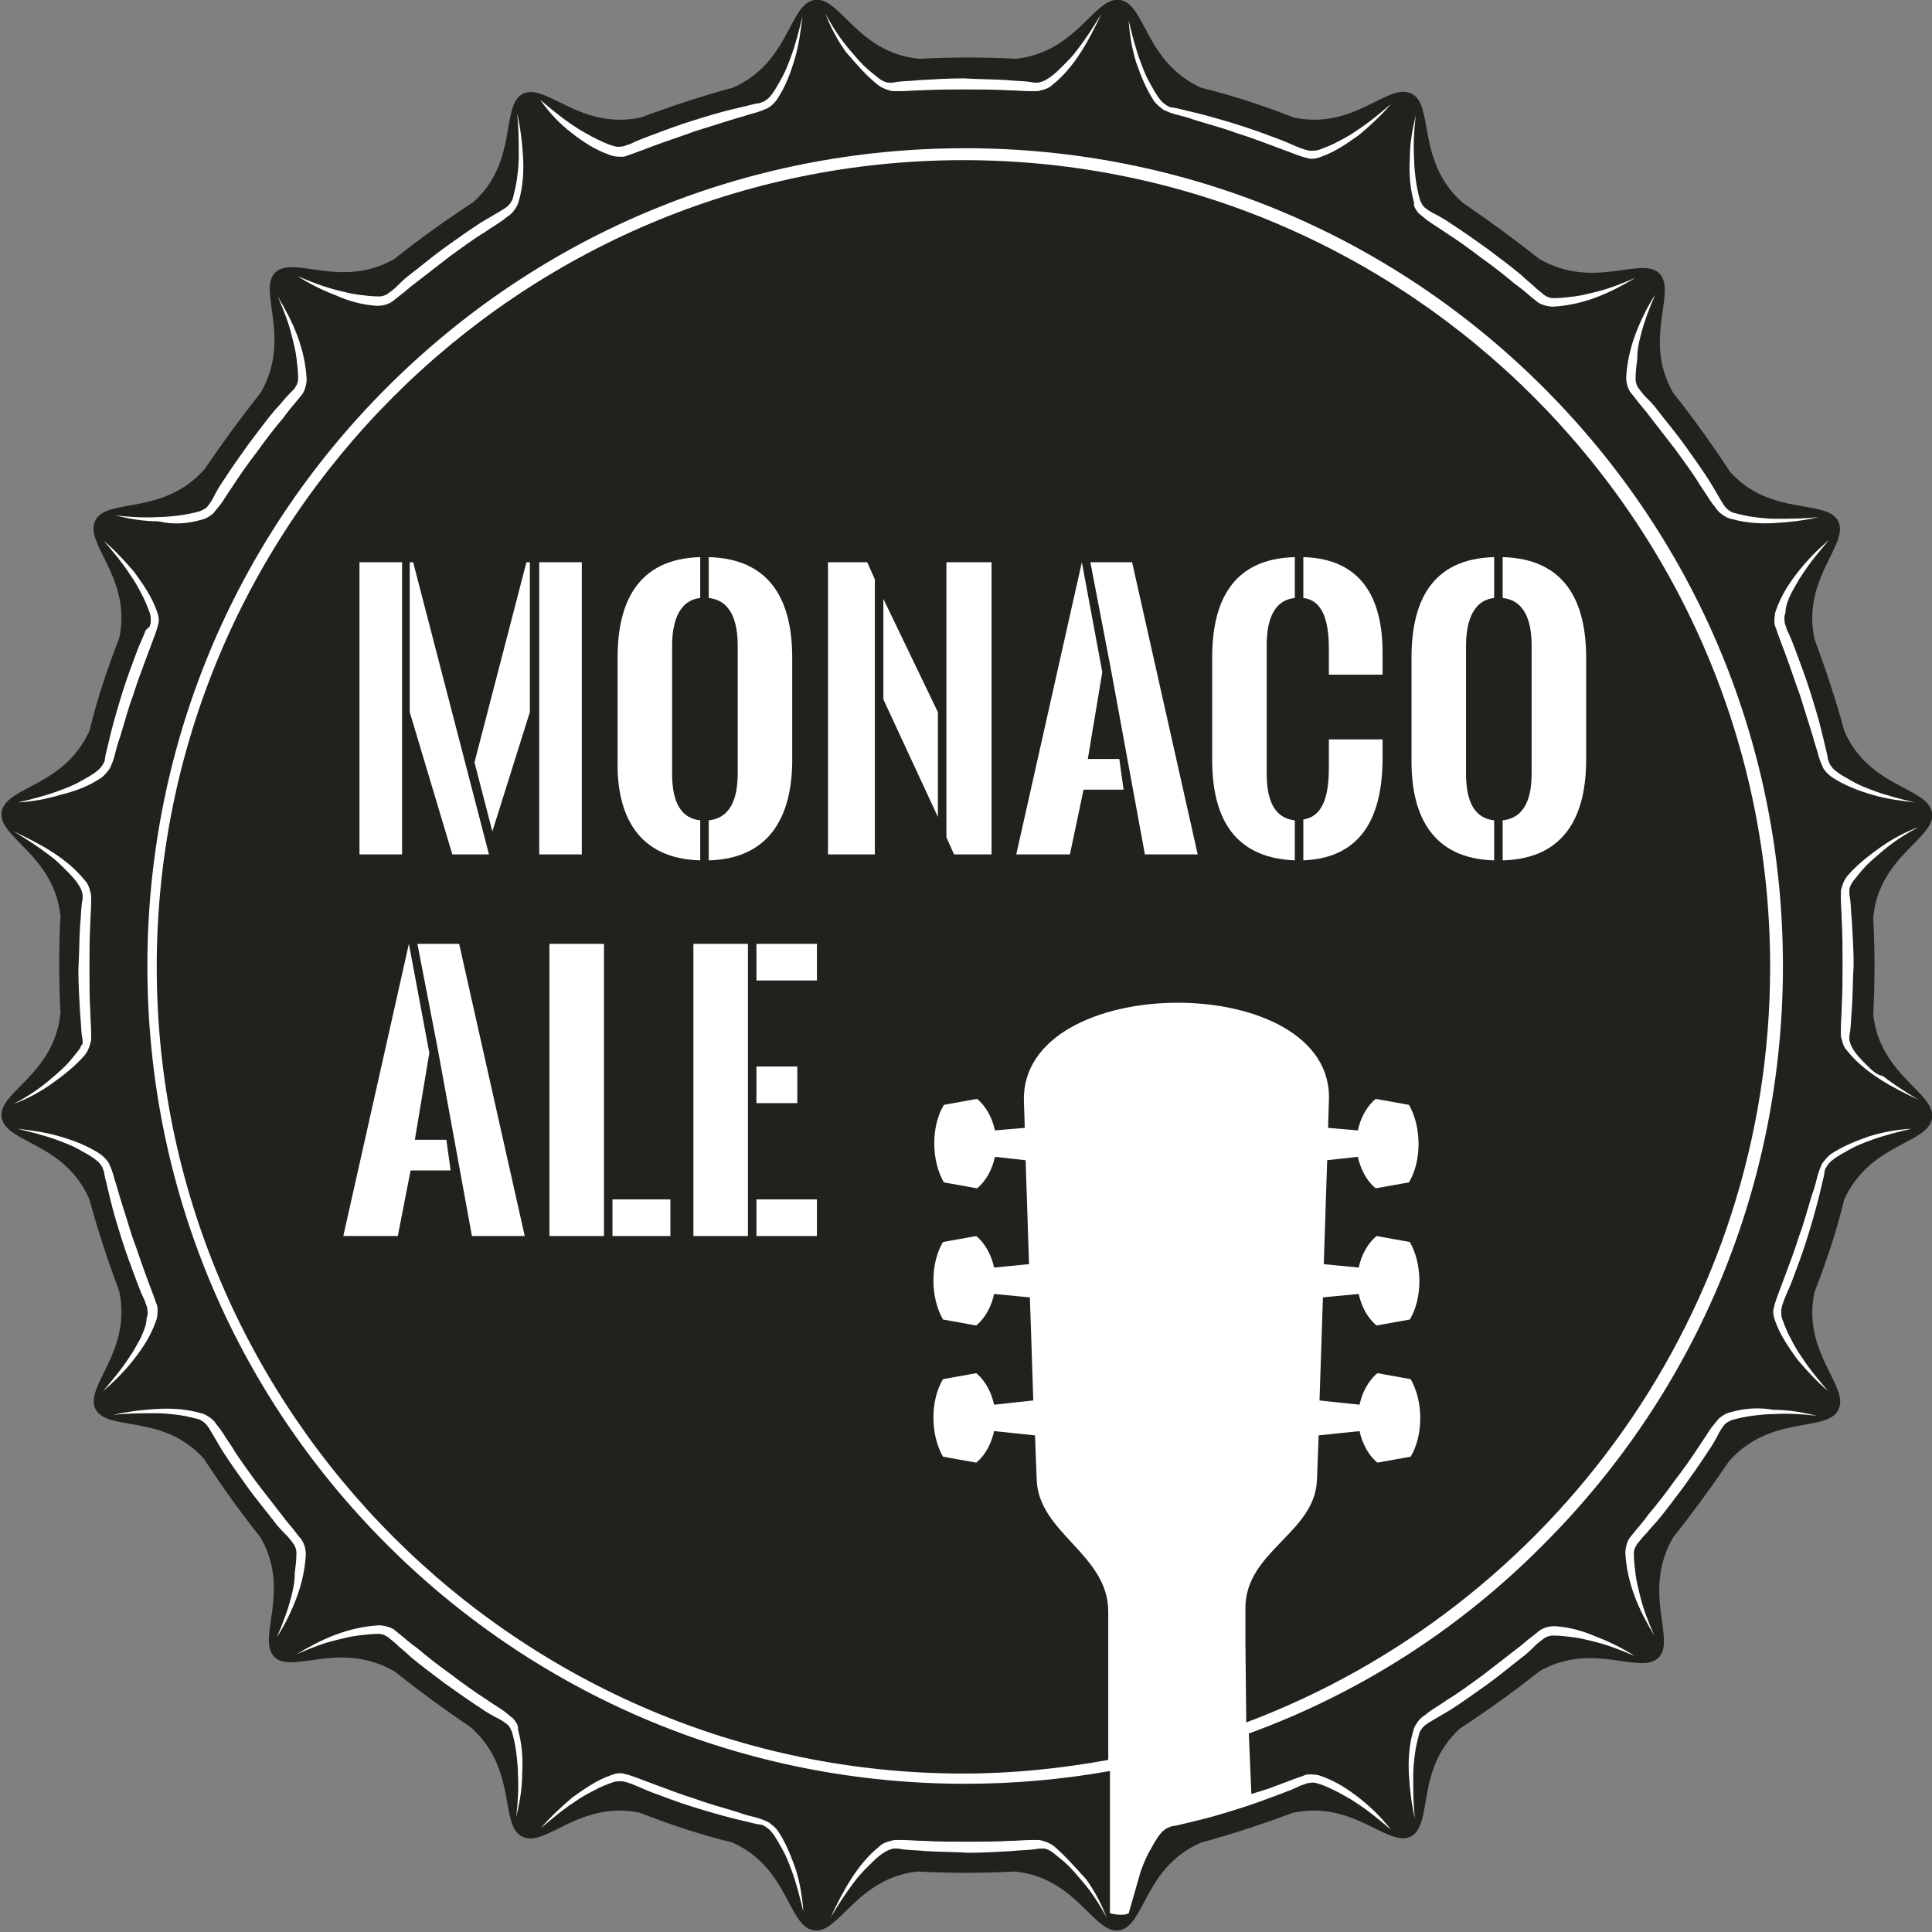 <?xml version="1.0" encoding="utf-8"?>
<!-- Generator: Adobe Illustrator 24.3.0, SVG Export Plug-In . SVG Version: 6.00 Build 0)  -->
<svg version="1.1" id="Ebene_1" xmlns="http://www.w3.org/2000/svg" xmlns:xlink="http://www.w3.org/1999/xlink" x="0px" y="0px"
	 viewBox="0 0 226.8 226.8" style="enable-background:new 0 0 226.8 226.8;" xml:space="preserve">
<rect x="0" y="0" width="226.8" height="226.8" fill="#808080" stroke="none"/>
<style type="text/css">
	.st0{fill:#21211E;}
	.st1{fill:#FFFFFF;}
</style>
<g>
	<g>
		<path class="st0" d="M219.9,107.7c0.7-7.3,7.4-9.3,6.9-12.3c-0.5-3-7.4-2.9-10.3-9.6c-1-3.7-2.2-7.3-3.5-10.8
			c-1.5-7.1,4.1-11.1,2.8-13.8c-1.4-2.7-7.9-0.5-12.7-5.8c-2.1-3.2-4.3-6.3-6.7-9.3c-3.6-6.3,0.5-11.8-1.6-14
			c-2.1-2.1-7.7,2-14.1-1.7c-2.9-2.3-5.9-4.5-9-6.6c-5.5-4.9-3.3-11.5-6-12.8c-2.7-1.4-6.7,4.3-13.8,2.8c-3.6-1.4-7.2-2.6-10.9-3.5
			c-6.6-3-6.5-9.8-9.5-10.3c-3-0.5-5,6.1-12.2,6.9c-3.8-0.2-7.5-0.2-11.4,0c-7.3-0.7-9.3-7.4-12.3-6.9c-3,0.5-2.9,7.4-9.6,10.3
			c-3.7,1-7.3,2.2-10.8,3.5c-7.1,1.5-11.1-4.1-13.8-2.8c-2.7,1.4-0.5,7.9-5.8,12.7c-3.2,2.1-6.3,4.3-9.3,6.7
			c-6.3,3.6-11.8-0.5-14,1.6c-2.1,2.1,2,7.7-1.7,14.1c-2.3,2.9-4.5,5.9-6.6,9c-4.9,5.5-11.5,3.3-12.8,6c-1.4,2.7,4.3,6.7,2.8,13.8
			c-1.4,3.6-2.6,7.2-3.5,10.9c-3,6.6-9.8,6.5-10.3,9.5c-0.5,3,6.1,5,6.9,12.2c-0.2,3.8-0.2,7.5,0,11.4c-0.7,7.3-7.4,9.3-6.9,12.3
			c0.5,3,7.4,2.9,10.3,9.6c1,3.7,2.2,7.3,3.5,10.8c1.5,7.1-4.1,11.1-2.8,13.8c1.4,2.7,7.9,0.5,12.7,5.8c2.1,3.2,4.3,6.3,6.7,9.3
			c3.6,6.3-0.5,11.8,1.6,14c2.1,2.1,7.7-2,14.1,1.7c2.9,2.3,5.9,4.5,9,6.6c5.5,4.9,3.3,11.5,6,12.8c2.7,1.4,6.7-4.3,13.8-2.8
			c3.6,1.4,7.2,2.6,10.9,3.5c6.6,3,6.5,9.8,9.5,10.3c3,0.5,5-6.1,12.2-6.9c3.8,0.2,7.5,0.2,11.4,0c7.3,0.7,9.3,7.4,12.3,6.9
			c3-0.5,2.9-7.4,9.6-10.3c3.7-1,7.3-2.2,10.8-3.5c7.1-1.5,11.1,4.1,13.8,2.8c2.7-1.4,0.5-7.9,5.8-12.7c3.2-2.1,6.3-4.3,9.3-6.7
			c6.3-3.6,11.8,0.5,14-1.6c2.1-2.1-2-7.7,1.7-14.1c2.3-2.9,4.5-5.9,6.6-9c4.9-5.5,11.5-3.3,12.8-6c1.4-2.7-4.3-6.7-2.8-13.8
			c1.4-3.6,2.6-7.2,3.5-10.9c3-6.6,9.8-6.5,10.3-9.5c0.5-3-6.1-5-6.9-12.2C220.1,115.3,220.1,111.6,219.9,107.7z"/>
	</g>
	<g>
		<path class="st1" d="M103.1,10c0.4,0.3,0.9,0.5,1.3,0.6c0.2,0.1,0.5,0.1,0.7,0.1l0.6,0c0.8,0,1.7-0.1,2.5-0.1
			c1.7-0.1,3.4-0.1,5.1-0.1c1.7,0,3.4,0,5.1,0.1c0.8,0,1.7,0.1,2.5,0.1l0.6,0c0.2,0,0.5,0,0.7-0.1c0.5-0.1,1-0.3,1.3-0.6
			c1.4-1.1,2.5-2.5,3.4-3.9c0.9-1.4,1.7-3,2.4-4.5c-0.9,1.5-1.8,2.9-2.8,4.2c-0.5,0.7-1.1,1.3-1.7,1.9c-0.6,0.6-1.2,1.2-1.9,1.6
			c-0.3,0.2-0.6,0.3-1,0.4c-0.2,0-0.3,0-0.5,0l-0.6-0.1c-0.8-0.1-1.7-0.1-2.6-0.2c-1.7-0.1-3.4-0.1-5.1-0.2c-1.7,0-3.4,0.1-5.1,0.2
			c-0.9,0.1-1.7,0.1-2.6,0.2l-0.6,0.1c-0.2,0-0.3,0-0.5,0c-0.3,0-0.7-0.2-1-0.4c-0.6-0.5-1.3-1-1.9-1.6c-0.6-0.6-1.1-1.2-1.7-1.9
			c-1.1-1.3-2-2.7-2.8-4.2c0.6,1.6,1.4,3.1,2.4,4.5C100.6,7.6,101.7,8.9,103.1,10z"/>
		<path class="st1" d="M67.1,15.6c1.4,1.1,2.8,2,4.5,2.6c0.5,0.2,1,0.2,1.5,0.2c0.2,0,0.5-0.1,0.7-0.2l0.6-0.2
			c0.8-0.3,1.6-0.6,2.4-0.9c1.6-0.6,3.2-1.1,4.8-1.7c1.6-0.5,3.2-1,4.8-1.5c0.8-0.2,1.6-0.5,2.4-0.7l0.6-0.2
			c0.2-0.1,0.5-0.2,0.7-0.3c0.4-0.2,0.8-0.6,1.1-1c1-1.5,1.6-3.1,2.1-4.8c0.5-1.7,0.7-3.3,0.9-5c-0.4,1.7-0.8,3.3-1.4,4.9
			c-0.3,0.8-0.6,1.6-1,2.3c-0.4,0.7-0.8,1.5-1.3,2.1c-0.2,0.3-0.5,0.5-0.8,0.7c-0.2,0.1-0.3,0.1-0.5,0.2l-0.6,0.1
			c-0.8,0.2-1.7,0.4-2.5,0.6c-1.7,0.4-3.3,0.9-4.9,1.4c-1.6,0.5-3.2,1.1-4.8,1.7c-0.8,0.3-1.6,0.6-2.4,1l-0.6,0.2
			c-0.2,0.1-0.3,0.1-0.5,0.1c-0.3,0.1-0.7,0-1-0.1c-0.7-0.2-1.5-0.6-2.3-1c-0.7-0.4-1.5-0.8-2.2-1.3c-1.4-0.9-2.7-2-4-3.1
			C64.6,13.4,65.8,14.6,67.1,15.6z"/>
		<path class="st1" d="M44.3,35.9c0.5,0,1-0.1,1.4-0.3c0.2-0.1,0.4-0.2,0.6-0.4l0.5-0.4c0.7-0.5,1.3-1.1,2-1.6c1.3-1,2.7-2.1,4-3.1
			c1.4-1,2.7-2,4.2-2.9c0.7-0.5,1.4-0.9,2.1-1.4l0.5-0.4c0.2-0.1,0.4-0.3,0.6-0.5c0.3-0.4,0.6-0.8,0.7-1.3c0.5-1.7,0.6-3.5,0.5-5.2
			c-0.1-1.7-0.3-3.4-0.7-5.1c0.2,1.7,0.2,3.4,0.2,5.1c0,0.8-0.1,1.7-0.2,2.5c-0.1,0.8-0.3,1.6-0.5,2.4c-0.1,0.3-0.3,0.6-0.6,0.9
			c-0.1,0.1-0.3,0.2-0.4,0.3l-0.5,0.3c-0.7,0.4-1.5,0.9-2.2,1.3c-1.4,0.9-2.8,1.9-4.2,2.9c-1.4,1-2.7,2.1-4,3.1
			c-0.7,0.5-1.3,1.1-1.9,1.7l-0.5,0.4c-0.1,0.1-0.3,0.2-0.4,0.3c-0.3,0.2-0.7,0.3-1,0.3c-0.8,0-1.6-0.1-2.4-0.2
			c-0.8-0.1-1.6-0.3-2.4-0.5c-1.6-0.4-3.2-1-4.8-1.7c1.4,0.9,3,1.7,4.6,2.3C40.8,35.3,42.5,35.8,44.3,35.9z"/>
		<path class="st1" d="M23.7,61c0.5-0.1,0.9-0.4,1.3-0.7c0.2-0.2,0.3-0.4,0.5-0.6l0.4-0.5c0.5-0.7,0.9-1.4,1.4-2.1
			c0.9-1.4,1.9-2.8,2.9-4.1c1-1.4,2-2.7,3.1-4c0.5-0.7,1-1.3,1.6-2l0.4-0.5c0.2-0.2,0.3-0.4,0.4-0.6c0.2-0.5,0.3-1,0.3-1.4
			c-0.1-1.8-0.5-3.5-1.1-5.1c-0.6-1.6-1.4-3.1-2.3-4.6c0.7,1.6,1.3,3.1,1.7,4.8c0.2,0.8,0.4,1.6,0.5,2.4c0.1,0.8,0.2,1.7,0.2,2.4
			c0,0.4-0.1,0.7-0.3,1c-0.1,0.2-0.2,0.3-0.3,0.4L34,46.2c-0.6,0.6-1.1,1.3-1.7,1.9c-1.1,1.3-2.1,2.7-3.1,4c-1,1.4-2,2.8-2.9,4.2
			c-0.5,0.7-0.9,1.4-1.3,2.2l-0.3,0.5c-0.1,0.1-0.2,0.3-0.3,0.4c-0.2,0.3-0.5,0.4-0.9,0.6c-0.7,0.2-1.6,0.4-2.4,0.5
			c-0.8,0.1-1.7,0.2-2.5,0.2c-1.7,0.1-3.4,0-5.1-0.2c1.7,0.4,3.3,0.7,5.1,0.7C20.3,61.6,22,61.5,23.7,61z"/>
		<path class="st1" d="M11.9,91.3c0.4-0.3,0.7-0.7,1-1.1c0.1-0.2,0.2-0.5,0.3-0.7l0.2-0.6c0.2-0.8,0.4-1.6,0.7-2.4
			c0.5-1.6,0.9-3.2,1.5-4.8c0.5-1.6,1.1-3.2,1.7-4.8c0.3-0.8,0.6-1.6,0.9-2.4l0.2-0.6c0.1-0.2,0.1-0.5,0.2-0.7c0.1-0.5,0-1-0.2-1.5
			c-0.6-1.7-1.6-3.1-2.6-4.5c-1.1-1.3-2.3-2.6-3.6-3.7c1.1,1.3,2.2,2.6,3.1,4c0.5,0.7,0.9,1.4,1.3,2.2c0.4,0.7,0.7,1.5,1,2.3
			c0.1,0.3,0.1,0.7,0.1,1c0,0.2-0.1,0.3-0.1,0.5L17.1,74c-0.3,0.8-0.7,1.6-1,2.4c-0.6,1.6-1.2,3.2-1.7,4.8c-0.5,1.6-1,3.3-1.4,4.9
			c-0.2,0.8-0.4,1.7-0.6,2.5l-0.1,0.6c0,0.2-0.1,0.3-0.2,0.5c-0.2,0.3-0.4,0.6-0.7,0.8c-0.6,0.5-1.4,0.9-2.1,1.3
			c-0.7,0.4-1.5,0.7-2.3,1c-1.6,0.6-3.2,1-4.9,1.4c1.7-0.1,3.4-0.4,5-0.9C8.8,92.9,10.4,92.3,11.9,91.3z"/>
		<path class="st1" d="M9.3,123.2c-0.5,0.6-1,1.3-1.6,1.9c-0.6,0.6-1.2,1.1-1.9,1.7c-1.3,1.1-2.7,2-4.2,2.8c1.6-0.6,3.1-1.4,4.5-2.4
			c1.4-1,2.8-2.1,3.9-3.4c0.3-0.4,0.5-0.9,0.6-1.3c0.1-0.2,0.1-0.5,0.1-0.7l0-0.6c0-0.8-0.1-1.7-0.1-2.5c-0.1-1.7-0.1-3.4-0.1-5.1
			c0-1.7,0-3.4,0.1-5.1c0-0.8,0.1-1.7,0.1-2.5l0-0.6c0-0.2,0-0.5-0.1-0.7c-0.1-0.5-0.3-1-0.6-1.3c-1.1-1.4-2.5-2.5-3.9-3.4
			c-1.4-0.9-3-1.7-4.5-2.4c1.5,0.9,2.9,1.8,4.2,2.8c0.7,0.5,1.3,1.1,1.9,1.7c0.6,0.6,1.2,1.2,1.6,1.9c0.2,0.3,0.3,0.6,0.4,1
			c0,0.2,0,0.3,0,0.5l-0.1,0.6c-0.1,0.8-0.1,1.7-0.2,2.6c-0.1,1.7-0.1,3.4-0.2,5.1c0,1.7,0.1,3.4,0.2,5.1c0.1,0.9,0.1,1.7,0.2,2.6
			l0.1,0.6c0,0.2,0,0.3,0,0.5C9.6,122.5,9.5,122.9,9.3,123.2z"/>
		<path class="st1" d="M16.5,157.1c-0.4,0.7-0.8,1.5-1.3,2.2c-0.9,1.4-2,2.7-3.1,4c1.3-1.1,2.5-2.3,3.6-3.7c1.1-1.4,2-2.8,2.6-4.5
			c0.2-0.5,0.2-1,0.2-1.5c0-0.2-0.1-0.5-0.2-0.7l-0.2-0.6c-0.3-0.8-0.6-1.6-0.9-2.4c-0.6-1.6-1.1-3.2-1.7-4.8
			c-0.5-1.6-1-3.2-1.5-4.8c-0.2-0.8-0.5-1.6-0.7-2.4l-0.2-0.6c-0.1-0.2-0.2-0.5-0.3-0.7c-0.2-0.4-0.6-0.8-1-1.1
			c-1.5-1-3.1-1.6-4.8-2.1c-1.7-0.5-3.3-0.7-5-0.9c1.7,0.4,3.3,0.8,4.9,1.4c0.8,0.3,1.6,0.6,2.3,1c0.7,0.4,1.5,0.8,2.1,1.3
			c0.3,0.2,0.5,0.5,0.7,0.8c0.1,0.2,0.1,0.3,0.2,0.5l0.1,0.6c0.2,0.8,0.4,1.7,0.6,2.5c0.4,1.7,0.9,3.3,1.4,4.9
			c0.5,1.6,1.1,3.2,1.7,4.8c0.3,0.8,0.6,1.6,1,2.4l0.2,0.6c0.1,0.2,0.1,0.3,0.1,0.5c0.1,0.3,0,0.7-0.1,1
			C17.2,155.6,16.8,156.4,16.5,157.1z"/>
		<path class="st1" d="M34.2,187.4c-0.4,1.6-1,3.2-1.7,4.8c0.9-1.4,1.7-3,2.3-4.6c0.6-1.6,1-3.3,1.1-5.1c0-0.5-0.1-1-0.3-1.4
			c-0.1-0.2-0.2-0.4-0.4-0.6l-0.4-0.5c-0.5-0.7-1.1-1.3-1.6-2c-1-1.3-2.1-2.7-3.1-4c-1-1.4-2-2.7-2.9-4.2c-0.5-0.7-0.9-1.4-1.4-2.1
			l-0.4-0.5c-0.1-0.2-0.3-0.4-0.5-0.6c-0.4-0.3-0.8-0.6-1.3-0.7c-1.7-0.5-3.5-0.6-5.2-0.5c-1.7,0.1-3.4,0.3-5.1,0.7
			c1.7-0.2,3.4-0.2,5.1-0.2c0.8,0,1.7,0.1,2.5,0.2c0.8,0.1,1.6,0.3,2.4,0.5c0.3,0.1,0.6,0.3,0.9,0.6c0.1,0.1,0.2,0.3,0.3,0.4
			l0.3,0.5c0.4,0.7,0.9,1.5,1.3,2.2c0.9,1.4,1.9,2.8,2.9,4.2c1,1.4,2.1,2.7,3.1,4c0.5,0.7,1.1,1.3,1.7,1.9l0.4,0.5
			c0.1,0.1,0.2,0.3,0.3,0.4c0.2,0.3,0.3,0.7,0.3,1c0,0.8-0.1,1.6-0.2,2.4C34.6,185.8,34.4,186.6,34.2,187.4z"/>
		<path class="st1" d="M60.3,201.8c-0.2-0.2-0.4-0.3-0.6-0.5l-0.5-0.4c-0.7-0.5-1.4-0.9-2.1-1.4c-1.4-0.9-2.8-1.9-4.1-2.9
			c-1.4-1-2.7-2-4-3.1c-0.7-0.5-1.3-1-2-1.6l-0.5-0.4c-0.2-0.2-0.4-0.3-0.6-0.4c-0.5-0.2-1-0.3-1.4-0.3c-1.8,0.1-3.5,0.5-5.1,1.1
			c-1.6,0.6-3.1,1.4-4.6,2.3c1.6-0.7,3.1-1.3,4.8-1.7c0.8-0.2,1.6-0.4,2.4-0.5c0.8-0.1,1.7-0.2,2.4-0.2c0.4,0,0.7,0.1,1,0.3
			c0.2,0.1,0.3,0.2,0.4,0.3l0.5,0.4c0.6,0.6,1.3,1.1,1.9,1.7c1.3,1.1,2.7,2.1,4,3.1c1.4,1,2.8,2,4.2,2.9c0.7,0.5,1.4,0.9,2.2,1.3
			l0.5,0.3c0.1,0.1,0.3,0.2,0.4,0.3c0.3,0.2,0.4,0.5,0.6,0.9c0.2,0.7,0.4,1.6,0.5,2.4c0.1,0.8,0.2,1.7,0.2,2.5
			c0.1,1.7,0,3.4-0.2,5.1c0.4-1.7,0.7-3.3,0.7-5.1c0.1-1.7,0-3.4-0.5-5.2C60.9,202.6,60.6,202.2,60.3,201.8z"/>
		<path class="st1" d="M91.3,214.9c-0.3-0.4-0.7-0.7-1.1-1c-0.2-0.1-0.5-0.2-0.7-0.3l-0.6-0.2c-0.8-0.2-1.6-0.4-2.4-0.7
			c-1.6-0.5-3.2-0.9-4.8-1.5c-1.6-0.5-3.2-1.1-4.8-1.7c-0.8-0.3-1.6-0.6-2.4-0.9l-0.6-0.2c-0.2-0.1-0.5-0.1-0.7-0.2
			c-0.5-0.1-1,0-1.5,0.2c-1.7,0.6-3.1,1.6-4.5,2.6c-1.3,1.1-2.6,2.3-3.7,3.6c1.3-1.1,2.6-2.2,4-3.1c0.7-0.5,1.4-0.9,2.2-1.3
			c0.7-0.4,1.5-0.7,2.3-1c0.3-0.1,0.7-0.1,1-0.1c0.2,0,0.3,0.1,0.5,0.1l0.6,0.2c0.8,0.3,1.6,0.7,2.4,1c1.6,0.6,3.2,1.2,4.8,1.7
			c1.6,0.5,3.3,1,4.9,1.4c0.8,0.2,1.7,0.4,2.5,0.6l0.6,0.1c0.2,0,0.3,0.1,0.5,0.2c0.3,0.2,0.6,0.4,0.8,0.7c0.5,0.6,0.9,1.4,1.3,2.1
			c0.4,0.7,0.7,1.5,1,2.3c0.6,1.6,1,3.2,1.4,4.9c-0.1-1.7-0.4-3.4-0.9-5C92.9,218,92.3,216.4,91.3,214.9z"/>
		<path class="st1" d="M123.7,216.7c-0.4-0.3-0.9-0.5-1.3-0.6c-0.2-0.1-0.5-0.1-0.7-0.1l-0.6,0c-0.8,0-1.7,0.1-2.5,0.1
			c-1.7,0.1-3.4,0.1-5.1,0.1c-1.7,0-3.4,0-5.1-0.1c-0.8,0-1.7-0.1-2.5-0.1l-0.6,0c-0.2,0-0.5,0-0.7,0.1c-0.5,0.1-1,0.3-1.3,0.6
			c-1.4,1.1-2.5,2.5-3.4,3.9c-0.9,1.4-1.7,3-2.4,4.5c0.9-1.5,1.8-2.9,2.8-4.2c0.5-0.7,1.1-1.3,1.7-1.9c0.6-0.6,1.2-1.2,1.9-1.6
			c0.3-0.2,0.6-0.3,1-0.4c0.2,0,0.3,0,0.5,0l0.6,0.1c0.8,0.1,1.7,0.1,2.6,0.2c1.7,0.1,3.4,0.1,5.1,0.2c1.7,0,3.4-0.1,5.1-0.2
			c0.9-0.1,1.7-0.1,2.6-0.2l0.6-0.1c0.2,0,0.3,0,0.5,0c0.3,0,0.7,0.2,1,0.4c0.6,0.5,1.3,1,1.9,1.6c0.6,0.6,1.1,1.2,1.7,1.9
			c1.1,1.3,2,2.7,2.8,4.2c-0.6-1.6-1.4-3.1-2.4-4.5C126.2,219.2,125.1,217.9,123.7,216.7z"/>
		<path class="st1" d="M159.6,211.1c-1.4-1.1-2.8-2-4.5-2.6c-0.5-0.2-1-0.2-1.5-0.2c-0.2,0-0.5,0.1-0.7,0.2l-0.6,0.2
			c-0.8,0.3-1.6,0.6-2.4,0.9c-1,0.4-2,0.7-3,1l-0.3-7.1c12.9-4.7,24.7-12.2,34.6-22.2c18.1-18.1,28.1-42.3,28.1-67.9
			c0-25.7-10-49.8-28.1-67.9c-18.1-18.1-42.3-28.1-67.9-28.1c-25.7,0-49.8,10-67.9,28.1c-18.1,18.1-28.1,42.3-28.1,67.9
			c0,25.7,10,49.8,28.1,67.9c18.1,18.1,42.3,28.1,67.9,28.1c5.7,0,11.4-0.5,17-1.5l0,16.7c0,0,1.5,0.4,2.2,0l1.4-4.9
			c0.3-0.8,0.6-1.6,1-2.3c0.4-0.7,0.8-1.5,1.3-2.1c0.2-0.3,0.5-0.5,0.8-0.7c0.2-0.1,0.3-0.1,0.5-0.2l0.6-0.1
			c0.8-0.2,1.7-0.4,2.5-0.6c1.7-0.4,3.3-0.9,4.9-1.4c1.6-0.5,3.2-1.1,4.8-1.7c0.8-0.3,1.6-0.6,2.4-1l0.6-0.2
			c0.2-0.1,0.3-0.1,0.5-0.1c0.3-0.1,0.7,0,1,0.1c0.7,0.2,1.5,0.6,2.3,1c0.7,0.4,1.5,0.8,2.2,1.3c1.4,0.9,2.7,2,4,3.1
			C162.2,213.4,161,212.2,159.6,211.1z M146.2,192.6l0-3.7c-0.1-6.8,8.2-8.9,8.4-15.2l0.2-5.2l4.8-0.5c0.3,1.4,1,2.8,2.1,3.7
			l3.9-0.7c1.5-2.5,1.5-6.5,0-9.1l-3.9-0.7c-1.1,0.9-1.8,2.3-2.1,3.7l-4.7-0.5l0.4-12.1l4.2-0.4c0.3,1.4,1,2.8,2.1,3.7l3.9-0.7
			c1.5-2.5,1.5-6.5,0-9.1l-3.9-0.7c-1.1,0.9-1.8,2.3-2.1,3.7l-4.1-0.4l0.4-12.2l3.6-0.4c0.3,1.4,1,2.8,2.1,3.7l3.9-0.7
			c1.5-2.5,1.5-6.5,0-9.1l-3.9-0.7c-1.1,0.9-1.8,2.3-2.1,3.7l-3.5-0.3l0.1-3.1c0.8-15.5-36.3-15.4-35.8,0l0.1,3.1l-3.5,0.3
			c-0.3-1.4-1-2.8-2.1-3.7l-3.9,0.7c-1.5,2.5-1.5,6.5,0,9.1l3.9,0.7c1.1-0.9,1.8-2.3,2.1-3.7l3.6,0.4l0.4,12.2l-4.1,0.4
			c-0.3-1.4-1-2.8-2.1-3.7l-3.9,0.7c-1.5,2.5-1.5,6.5,0,9.1l3.9,0.7c1.1-0.9,1.8-2.3,2.1-3.7l4.2,0.4l0.4,12.1l-4.6,0.5
			c-0.3-1.4-1-2.8-2.1-3.7l-3.9,0.7c-1.5,2.5-1.5,6.5,0,9.1l3.9,0.7c1.1-0.9,1.8-2.3,2.1-3.7l4.8,0.5l0.2,5.2
			c0.2,6.3,8.5,8.8,8.4,15.6l0,3.3l0,14c-5.5,1-11.2,1.6-17,1.6c-52.2,0-94.7-42.5-94.7-94.7s42.5-94.7,94.7-94.7
			s94.7,42.5,94.7,94.7c0,40.5-25.6,75.2-61.5,88.7L146.2,192.6z"/>
		<polygon class="st1" points="55.7,89.5 57.8,97.6 62.2,83.6 62.2,66 61.8,66 		"/>
		<rect x="63.3" y="66" class="st1" width="5" height="34.3"/>
		<rect x="42.2" y="66" class="st1" width="5" height="34.3"/>
		<polygon class="st1" points="57.4,100.3 48.5,66 48.1,66 48.1,83.6 53.1,100.3 		"/>
		<path class="st1" d="M93,89.2v-12c0-6.5-2.4-11.6-9.8-11.8v4.8c2.8,0.3,3.4,3.1,3.4,5.6v15c0,2.5-0.6,5.2-3.4,5.5v4.7
			C90.6,100.8,93,95.5,93,89.2z"/>
		<path class="st1" d="M82.2,101v-4.7c-2.8-0.3-3.3-3.1-3.3-5.5v-15c0-2.4,0.6-5.3,3.3-5.6v-4.8c-7.4,0.2-9.7,5.4-9.7,11.8v12.2
			C72.4,95.6,74.8,100.8,82.2,101z"/>
		<polygon class="st1" points="97.2,66 97.2,100.3 102.7,100.3 102.7,68 101.8,66 		"/>
		<polygon class="st1" points="103.7,82.1 110.1,95.9 110.1,83.6 103.7,70.3 		"/>
		<polygon class="st1" points="111.1,98.3 112,100.3 116.4,100.3 116.4,66 111.1,66 		"/>
		<polygon class="st1" points="128,66 130.4,78.5 134.4,100.3 140.6,100.3 132.9,66 		"/>
		<polygon class="st1" points="127.7,89.1 129.4,78.9 127,66 119.3,100.3 125.6,100.3 127.2,92.7 131.9,92.7 131.4,89.1 		"/>
		<path class="st1" d="M142.3,77.2v12c0,6.3,2.2,11.5,9.7,11.8v-4.7c-2.8-0.3-3.3-3.1-3.3-5.5v-15c0-2.4,0.5-5.3,3.3-5.6v-4.8
			C144.6,65.6,142.3,70.7,142.3,77.2z"/>
		<path class="st1" d="M153,65.4v4.8c2.6,0.3,3,3.4,3,6.1v2.9h6.3v-2.6C162.3,70.3,159.9,65.6,153,65.4z"/>
		<path class="st1" d="M156,90c0,2.8-0.4,5.8-3,6.2v4.8c7.2-0.3,9.2-5.6,9.3-11.6v-2.6H156V90z"/>
		<path class="st1" d="M186.2,89.2v-12c0-6.5-2.4-11.6-9.8-11.8v4.8c2.8,0.3,3.4,3.1,3.4,5.6v15c0,2.5-0.6,5.2-3.4,5.5v4.7
			C183.9,100.8,186.2,95.5,186.2,89.2z"/>
		<path class="st1" d="M165.7,77.2v12.2c0,6.3,2.4,11.4,9.7,11.6v-4.7c-2.8-0.3-3.3-3.1-3.3-5.5v-15c0-2.4,0.6-5.3,3.3-5.6v-4.8
			C168,65.6,165.7,70.7,165.7,77.2z"/>
		<polygon class="st1" points="48.7,133.8 50.4,123.6 48,110.8 40.3,145.1 46.7,145.1 48.2,137.4 52.9,137.4 52.4,133.8 		"/>
		<polygon class="st1" points="49,110.8 51.4,123.2 55.4,145.1 61.6,145.1 53.9,110.8 		"/>
		<rect x="71.9" y="140.8" class="st1" width="6.8" height="4.3"/>
		<rect x="64.5" y="110.8" class="st1" width="6.4" height="34.3"/>
		<rect x="88.8" y="125.2" class="st1" width="4.8" height="4.3"/>
		<rect x="88.8" y="110.8" class="st1" width="7.1" height="4.3"/>
		<rect x="88.8" y="140.8" class="st1" width="7.1" height="4.3"/>
		<rect x="81.4" y="110.8" class="st1" width="6.4" height="34.3"/>
		<path class="st1" d="M182.5,190.9c-0.5,0-1,0.1-1.4,0.3c-0.2,0.1-0.4,0.2-0.6,0.4l-0.5,0.4c-0.7,0.5-1.3,1.1-2,1.6
			c-1.3,1-2.7,2.1-4,3.1c-1.4,1-2.7,2-4.2,2.9c-0.7,0.5-1.4,0.9-2.1,1.4l-0.5,0.4c-0.2,0.1-0.4,0.3-0.6,0.5
			c-0.3,0.4-0.6,0.8-0.7,1.3c-0.5,1.7-0.6,3.5-0.5,5.2c0.1,1.7,0.3,3.4,0.7,5.1c-0.2-1.7-0.2-3.4-0.2-5.1c0-0.8,0.1-1.7,0.2-2.5
			c0.1-0.8,0.3-1.6,0.5-2.4c0.1-0.3,0.3-0.6,0.6-0.9c0.1-0.1,0.3-0.2,0.4-0.3l0.5-0.3c0.7-0.4,1.5-0.9,2.2-1.3
			c1.4-0.9,2.8-1.9,4.2-2.9c1.4-1,2.7-2.1,4-3.1c0.7-0.5,1.3-1.1,1.9-1.7l0.5-0.4c0.1-0.1,0.3-0.2,0.4-0.3c0.3-0.2,0.7-0.3,1-0.3
			c0.8,0,1.6,0.1,2.4,0.2c0.8,0.1,1.6,0.3,2.4,0.5c1.6,0.4,3.2,1,4.8,1.7c-1.4-0.9-3-1.7-4.6-2.3C185.9,191.5,184.3,191,182.5,190.9
			z"/>
		<path class="st1" d="M203.1,165.8c-0.5,0.1-0.9,0.4-1.3,0.7c-0.2,0.2-0.3,0.4-0.5,0.6l-0.4,0.5c-0.5,0.7-0.9,1.4-1.4,2.1
			c-0.9,1.4-1.9,2.8-2.9,4.1c-1,1.4-2,2.7-3.1,4c-0.5,0.7-1,1.3-1.6,2l-0.4,0.5c-0.2,0.2-0.3,0.4-0.4,0.6c-0.2,0.5-0.3,1-0.3,1.4
			c0.1,1.8,0.5,3.5,1.1,5.1c0.6,1.6,1.4,3.1,2.3,4.6c-0.7-1.6-1.3-3.1-1.7-4.8c-0.2-0.8-0.4-1.6-0.5-2.4c-0.1-0.8-0.2-1.7-0.2-2.4
			c0-0.4,0.1-0.7,0.3-1c0.1-0.2,0.2-0.3,0.3-0.4l0.4-0.5c0.6-0.6,1.1-1.3,1.7-1.9c1.1-1.3,2.1-2.7,3.1-4c1-1.4,2-2.8,2.9-4.2
			c0.5-0.7,0.9-1.4,1.3-2.2l0.3-0.5c0.1-0.1,0.2-0.3,0.3-0.4c0.2-0.3,0.5-0.4,0.9-0.6c0.7-0.2,1.6-0.4,2.4-0.5
			c0.8-0.1,1.7-0.2,2.5-0.2c1.7-0.1,3.4,0,5.1,0.2c-1.7-0.4-3.3-0.7-5.1-0.7C206.5,165.2,204.8,165.3,203.1,165.8z"/>
		<path class="st1" d="M214.9,135.5c-0.4,0.3-0.7,0.7-1,1.1c-0.1,0.2-0.2,0.5-0.3,0.7l-0.2,0.6c-0.2,0.8-0.4,1.6-0.7,2.4
			c-0.5,1.6-0.9,3.2-1.5,4.8c-0.5,1.6-1.1,3.2-1.7,4.8c-0.3,0.8-0.6,1.6-0.9,2.4l-0.2,0.6c-0.1,0.2-0.1,0.5-0.2,0.7
			c-0.1,0.5,0,1,0.2,1.5c0.6,1.7,1.6,3.1,2.6,4.5c1.1,1.3,2.3,2.6,3.6,3.7c-1.1-1.3-2.2-2.6-3.1-4c-0.5-0.7-0.9-1.4-1.3-2.2
			c-0.4-0.7-0.7-1.5-1-2.3c-0.1-0.3-0.1-0.7-0.1-1c0-0.2,0.1-0.3,0.1-0.5l0.2-0.6c0.3-0.8,0.7-1.6,1-2.4c0.6-1.6,1.2-3.2,1.7-4.8
			c0.5-1.6,1-3.3,1.4-4.9c0.2-0.8,0.4-1.7,0.6-2.5l0.1-0.6c0-0.2,0.1-0.3,0.2-0.5c0.2-0.3,0.4-0.6,0.7-0.8c0.6-0.5,1.4-0.9,2.1-1.3
			c0.7-0.4,1.5-0.7,2.3-1c1.6-0.6,3.2-1,4.9-1.4c-1.7,0.1-3.4,0.4-5,0.9C218,133.9,216.4,134.5,214.9,135.5z"/>
		<path class="st1" d="M219.1,125c-0.6-0.6-1.2-1.2-1.6-1.9c-0.2-0.3-0.3-0.6-0.4-1c0-0.2,0-0.3,0-0.5l0.1-0.6
			c0.1-0.8,0.1-1.7,0.2-2.6c0.1-1.7,0.1-3.4,0.2-5.1c0-1.7-0.1-3.4-0.2-5.1c-0.1-0.9-0.1-1.7-0.2-2.6l-0.1-0.6c0-0.2,0-0.3,0-0.5
			c0-0.3,0.2-0.7,0.4-1c0.5-0.6,1-1.3,1.6-1.9c0.6-0.6,1.2-1.1,1.9-1.7c1.3-1.1,2.7-2,4.2-2.8c-1.6,0.6-3.1,1.4-4.5,2.4
			c-1.4,1-2.8,2.1-3.9,3.4c-0.3,0.4-0.5,0.9-0.6,1.3c-0.1,0.2-0.1,0.5-0.1,0.7l0,0.6c0,0.8,0.1,1.7,0.1,2.5c0.1,1.7,0.1,3.4,0.1,5.1
			c0,1.7,0,3.4-0.1,5.1c0,0.8-0.1,1.7-0.1,2.5l0,0.6c0,0.2,0,0.5,0.1,0.7c0.1,0.5,0.3,1,0.6,1.3c1.1,1.4,2.5,2.5,3.9,3.4
			c1.4,0.9,3,1.7,4.5,2.4c-1.5-0.9-2.9-1.8-4.2-2.8C220.3,126.2,219.7,125.6,219.1,125z"/>
		<path class="st1" d="M210.3,69.6c0.4-0.7,0.8-1.5,1.3-2.2c0.9-1.4,2-2.7,3.1-4c-1.3,1.1-2.5,2.3-3.6,3.7c-1.1,1.4-2,2.8-2.6,4.5
			c-0.2,0.5-0.2,1-0.2,1.5c0,0.2,0.1,0.5,0.2,0.7l0.2,0.6c0.3,0.8,0.6,1.6,0.9,2.4c0.6,1.6,1.1,3.2,1.7,4.8c0.5,1.6,1,3.2,1.5,4.8
			c0.2,0.8,0.5,1.6,0.7,2.4l0.2,0.6c0.1,0.2,0.2,0.5,0.3,0.7c0.2,0.4,0.6,0.8,1,1.1c1.5,1,3.1,1.6,4.8,2.1c1.7,0.5,3.3,0.7,5,0.9
			c-1.7-0.4-3.3-0.8-4.9-1.4c-0.8-0.3-1.6-0.6-2.3-1c-0.7-0.4-1.5-0.8-2.1-1.3c-0.3-0.2-0.5-0.5-0.7-0.8c-0.1-0.2-0.1-0.3-0.2-0.5
			l-0.1-0.6c-0.2-0.8-0.4-1.7-0.6-2.5c-0.4-1.7-0.9-3.3-1.4-4.9c-0.5-1.6-1.1-3.2-1.7-4.8c-0.3-0.8-0.6-1.6-1-2.4l-0.2-0.6
			c-0.1-0.2-0.1-0.3-0.1-0.5c-0.1-0.3,0-0.7,0.1-1C209.6,71.2,209.9,70.4,210.3,69.6z"/>
		<path class="st1" d="M192.6,39.4c0.4-1.6,1-3.2,1.7-4.8c-0.9,1.4-1.7,3-2.3,4.6c-0.6,1.6-1,3.3-1.1,5.1c0,0.5,0.1,1,0.3,1.4
			c0.1,0.2,0.2,0.4,0.4,0.6l0.4,0.5c0.5,0.7,1.1,1.3,1.6,2c1,1.3,2.1,2.7,3.1,4c1,1.4,2,2.7,2.9,4.2c0.5,0.7,0.9,1.4,1.4,2.1
			l0.4,0.5c0.1,0.2,0.3,0.4,0.5,0.6c0.4,0.3,0.8,0.6,1.3,0.7c1.7,0.5,3.5,0.6,5.2,0.5c1.7-0.1,3.4-0.3,5.1-0.7
			c-1.7,0.2-3.4,0.2-5.1,0.2c-0.8,0-1.7-0.1-2.5-0.2c-0.8-0.1-1.6-0.3-2.4-0.5c-0.3-0.1-0.6-0.3-0.9-0.6c-0.1-0.1-0.2-0.3-0.3-0.4
			l-0.3-0.5c-0.4-0.7-0.9-1.5-1.3-2.2c-0.9-1.4-1.9-2.8-2.9-4.2c-1-1.4-2.1-2.7-3.1-4c-0.5-0.7-1.1-1.3-1.7-1.9l-0.4-0.5
			c-0.1-0.1-0.2-0.3-0.3-0.4c-0.2-0.3-0.3-0.7-0.3-1c0-0.8,0.1-1.6,0.2-2.4C192.2,41,192.4,40.2,192.6,39.4z"/>
		<path class="st1" d="M166.5,25c0.2,0.2,0.4,0.3,0.6,0.5l0.5,0.4c0.7,0.5,1.4,0.9,2.1,1.4c1.4,0.9,2.8,1.9,4.1,2.9
			c1.4,1,2.7,2,4,3.1c0.7,0.5,1.3,1,2,1.6l0.5,0.4c0.2,0.2,0.4,0.3,0.6,0.4c0.5,0.2,1,0.3,1.4,0.3c1.8-0.1,3.5-0.5,5.1-1.1
			c1.6-0.6,3.1-1.4,4.6-2.3c-1.6,0.7-3.1,1.3-4.8,1.7c-0.8,0.2-1.6,0.4-2.4,0.5c-0.8,0.1-1.7,0.2-2.4,0.2c-0.4,0-0.7-0.1-1-0.3
			c-0.2-0.1-0.3-0.2-0.4-0.3l-0.5-0.4c-0.6-0.6-1.3-1.1-1.9-1.7c-1.3-1.1-2.7-2.1-4-3.1c-1.4-1-2.8-2-4.2-2.9
			c-0.7-0.5-1.4-0.9-2.2-1.3l-0.5-0.3c-0.1-0.1-0.3-0.2-0.4-0.3c-0.3-0.2-0.4-0.5-0.6-0.9c-0.2-0.7-0.4-1.6-0.5-2.4
			c-0.1-0.8-0.2-1.7-0.2-2.5c-0.1-1.7,0-3.4,0.2-5.1c-0.4,1.7-0.7,3.3-0.7,5.1c-0.1,1.7,0,3.4,0.5,5.2
			C165.9,24.2,166.2,24.6,166.5,25z"/>
		<path class="st1" d="M135.5,11.9c0.3,0.4,0.7,0.7,1.1,1c0.2,0.1,0.5,0.2,0.7,0.3l0.6,0.2c0.8,0.2,1.6,0.4,2.4,0.7
			c1.6,0.5,3.2,0.9,4.8,1.5c1.6,0.5,3.2,1.1,4.8,1.7c0.8,0.3,1.6,0.6,2.4,0.9l0.6,0.2c0.2,0.1,0.5,0.1,0.7,0.2c0.5,0.1,1,0,1.5-0.2
			c1.7-0.6,3.1-1.6,4.5-2.6c1.3-1.1,2.6-2.3,3.7-3.6c-1.3,1.1-2.6,2.2-4,3.1c-0.7,0.5-1.4,0.9-2.2,1.3c-0.7,0.4-1.5,0.7-2.3,1
			c-0.3,0.1-0.7,0.1-1,0.1c-0.2,0-0.3-0.1-0.5-0.1l-0.6-0.2c-0.8-0.3-1.6-0.7-2.4-1c-1.6-0.6-3.2-1.2-4.8-1.7
			c-1.6-0.5-3.3-1-4.9-1.4c-0.8-0.2-1.7-0.4-2.5-0.6l-0.6-0.1c-0.2,0-0.3-0.1-0.5-0.2c-0.3-0.2-0.6-0.4-0.8-0.7
			c-0.5-0.6-0.9-1.4-1.3-2.1c-0.4-0.7-0.7-1.5-1-2.3c-0.6-1.6-1-3.2-1.4-4.9c0.1,1.7,0.4,3.4,0.9,5C133.9,8.8,134.5,10.4,135.5,11.9
			z"/>
	</g>
</g>
</svg>
